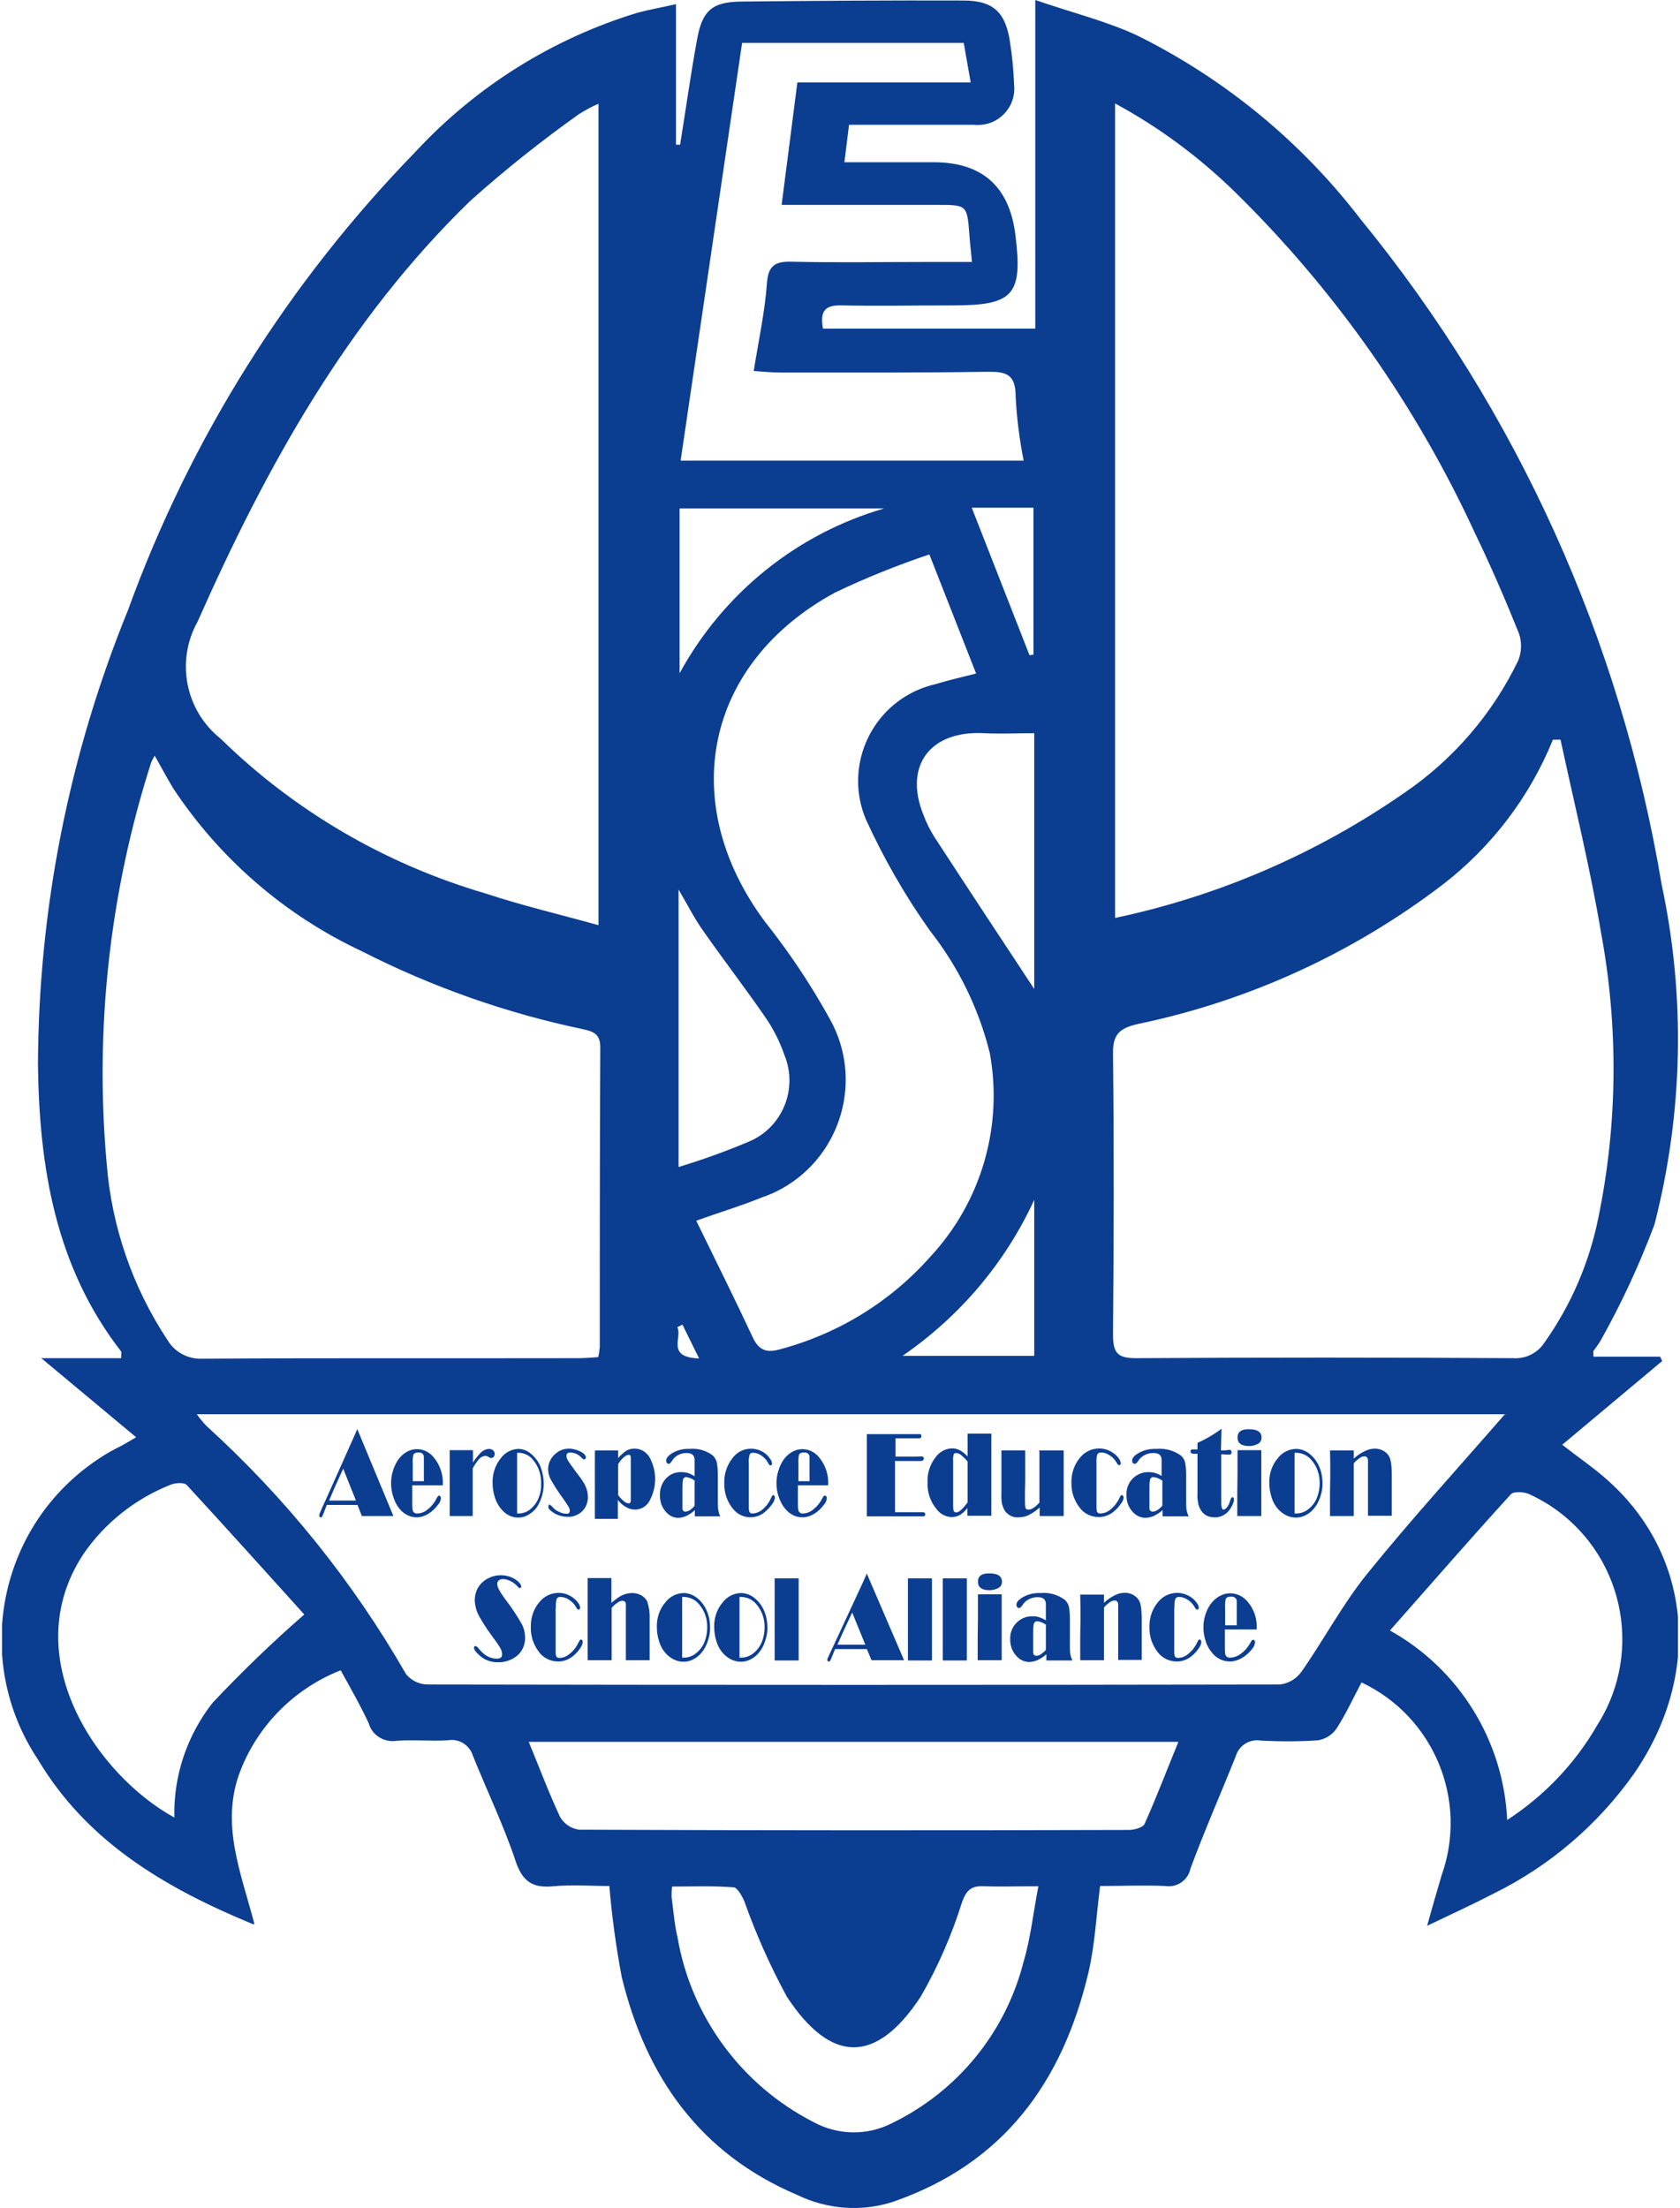 <?xml version="1.0" encoding="UTF-8"?>
<svg id="Layer_1" data-name="Layer 1" xmlns="http://www.w3.org/2000/svg" xmlns:xlink="http://www.w3.org/1999/xlink" viewBox="0 0 65.04 85.46">
  <defs>
    <style>
      .cls-1 {
        clip-path: url(#clippath);
      }

      .cls-2 {
        fill: none;
      }

      .cls-2, .cls-3 {
        stroke-width: 0px;
      }

      .cls-3 {
        fill: #0b3d91;
      }
    </style>
    <clipPath id="clippath">
      <rect class="cls-2" x=".08" width="64.88" height="85.46"/>
    </clipPath>
  </defs>
  <g id="Group_382" data-name="Group 382">
    <g class="cls-1">
      <g id="Group_379" data-name="Group 379">
        <path id="Path_181" data-name="Path 181" class="cls-3" d="m9.8,74.48c-3.44-1.42-6.44-3.2-8.34-6.39-2.56-3.86-1.51-9.06,2.35-11.62.28-.19.58-.36.89-.51.16-.09.32-.18.57-.33l-3.67-3.06h3.09c0-.16.02-.22,0-.26-2.54-3.27-3.17-7.12-3.22-11.09.02-6.03,1.2-12,3.48-17.59,2.41-6.65,6.21-12.7,11.15-17.77,2.34-2.52,5.3-4.37,8.59-5.37.45-.12.92-.2,1.48-.33v5.44h.16c.22-1.36.41-2.73.66-4.09.2-1.11.59-1.44,1.72-1.45,2.86-.03,5.73-.05,8.59-.04,1.18,0,1.65.48,1.81,1.67.08.52.13,1.05.15,1.58.09.78-.48,1.48-1.25,1.56-.11.01-.22.01-.32,0h-4.82l-.18,1.45h3.46q2.81,0,3.16,2.81c.29,2.32-.07,2.73-2.39,2.73-1.46,0-2.92.03-4.37,0-.62-.01-.81.23-.69.9h8.22V0c1.42.49,2.73.81,3.94,1.37,3.39,1.68,6.35,4.11,8.65,7.11,6.07,7.42,10.08,16.31,11.66,25.76.93,4.35.83,8.85-.28,13.16-.58,1.55-1.28,3.06-2.09,4.5-.08.13-.17.26-.27.39-.02.03,0,.1,0,.22h2.58l.08.17-3.87,3.24c.65.51,1.26.92,1.8,1.41,3.23,2.91,3.61,7.51.98,11.32-1.4,1.98-3.27,3.58-5.45,4.65-.79.41-1.6.78-2.56,1.24.21-.75.38-1.35.56-1.95,1.04-2.92-.3-6.15-3.1-7.47-.32.6-.6,1.22-.97,1.79-.17.24-.42.4-.71.45-.74.05-1.48.05-2.22.01-.43-.07-.85.19-.97.61-.58,1.45-1.21,2.88-1.75,4.34-.09.45-.52.75-.97.68-.84-.04-1.69,0-2.53,0-.15,1.15-.2,2.27-.45,3.34-1,4.24-3.28,7.4-7.56,8.88-1.22.4-2.55.3-3.71-.26-3.77-1.6-5.86-4.57-6.8-8.44-.22-1.16-.38-2.34-.48-3.52-.68,0-1.44-.06-2.18.01-.82.08-1.2-.21-1.46-1.01-.46-1.37-1.1-2.69-1.64-4.04-.13-.42-.55-.68-.98-.6-.66.04-1.33-.03-1.99.02-.48.07-.94-.22-1.07-.69-.31-.67-.68-1.31-1.08-2.04-1.83.72-3.27,2.19-3.94,4.04-.69,1.98.08,3.8.6,5.78m48.46-19.73H7.62c.11.16.24.31.37.45,3.06,2.78,5.67,6.02,7.73,9.61.21.25.51.4.84.4,11,.02,22,.02,32.99,0,.34-.04.64-.22.84-.5.88-1.26,1.6-2.63,2.56-3.81,1.69-2.09,3.51-4.08,5.3-6.14M23.16,4.02c-.26.11-.51.25-.75.4-1.46,1.04-2.87,2.16-4.21,3.36-4.75,4.61-7.89,10.28-10.55,16.28-.85,1.52-.48,3.44.89,4.53,2.87,2.81,6.39,4.86,10.25,5.99,1.42.47,2.87.81,4.38,1.23V4.02Zm20.01-.02v31.53c4.02-.85,7.83-2.5,11.21-4.85,1.89-1.29,3.41-3.06,4.4-5.12.13-.33.14-.69.03-1.03-.53-1.32-1.1-2.64-1.72-3.92-2.27-4.92-5.41-9.38-9.27-13.17-1.38-1.35-2.94-2.51-4.64-3.43m17.23,24.62h-.29c-.9,2.22-2.38,4.16-4.28,5.62-3.49,2.66-7.52,4.5-11.81,5.39-.67.16-.95.38-.94,1.13.04,3.63.03,7.26,0,10.89,0,.68.15.91.88.91,4.87-.03,9.75-.03,14.62,0,.48.03.94-.2,1.2-.6,1.03-1.45,1.74-3.1,2.09-4.84.75-3.64.78-7.4.1-11.05-.42-2.5-1.03-4.96-1.56-7.43m-37.26,23.88c.03-.13.05-.26.06-.39,0-3.87,0-7.73.02-11.6,0-.5-.24-.61-.65-.7-2.98-.62-5.87-1.64-8.58-3.02-2.97-1.39-5.49-3.57-7.3-6.3-.24-.4-.46-.81-.72-1.27-.05.08-.1.17-.14.27-1.6,5-2.19,10.28-1.72,15.51.19,2.44,1,4.79,2.35,6.83.28.48.81.76,1.37.73,4.85-.03,9.69-.01,14.54-.02.23,0,.47-.02.76-.04m3.81-5.27c.77,1.58,1.5,3.04,2.19,4.52.25.53.58.58,1.07.44,2.24-.6,4.26-1.84,5.8-3.58,1.97-2.12,2.82-5.04,2.3-7.88-.43-1.73-1.22-3.34-2.32-4.74-.96-1.35-1.79-2.8-2.48-4.31-.82-1.96.11-4.21,2.07-5.03.2-.08.41-.15.63-.2.5-.15,1-.27,1.57-.41l-1.81-4.61c-1.25.42-2.47.91-3.66,1.48-5.03,2.74-6.13,8.12-2.71,12.73.94,1.18,1.78,2.44,2.51,3.76,1.31,2.32.48,5.27-1.84,6.57-.25.14-.52.26-.79.35-.78.32-1.59.56-2.54.9M30.86,3.19h6.72l-.27-1.53h-8.58l-2.38,16.17h13.28c-.16-.82-.27-1.66-.31-2.49,0-.87-.38-.96-1.11-.95-2.65.04-5.3.03-7.95.03-.33,0-.67-.03-1.08-.06.19-1.19.43-2.28.51-3.38.05-.73.34-.87.99-.85,1.7.04,3.39.01,5.09.01h1.86c-.04-.43-.08-.73-.1-1.05-.09-1.17-.09-1.16-1.3-1.16-1.98,0-3.97,0-5.97,0l.61-4.74m-10.4,64.23c.42,1.02.78,1.98,1.21,2.9.15.27.42.45.73.5,7.1.03,14.19.03,21.29.01.21,0,.54-.09.61-.23.46-1.03.86-2.08,1.31-3.18h-25.14Zm-13.72,2.93c-.04-1.61.49-3.18,1.48-4.44,1.13-1.2,2.31-2.34,3.55-3.42-1.43-1.58-2.98-3.31-4.55-5.01-.1-.11-.45-.09-.63-.01-1.36.54-2.54,1.47-3.37,2.68-2.61,3.96.51,8.55,3.52,10.2m51.59.1c1.45-.94,2.65-2.2,3.51-3.7,1.82-2.88.97-6.69-1.91-8.52-.23-.14-.46-.27-.7-.38-.2-.11-.64-.14-.75-.01-1.56,1.71-3.08,3.46-4.68,5.27,2.68,1.49,4.4,4.27,4.54,7.34m-32.33,2.57c-.02.13-.02.27-.02.4.07.53.11,1.06.23,1.57.53,3.08,2.49,5.73,5.27,7.15.94.51,2.08.53,3.03.04,2.54-1.23,4.41-3.52,5.1-6.26.27-.91.37-1.87.57-2.91-.86,0-1.49.02-2.12,0-.47-.02-.66.14-.83.6-.4,1.28-.94,2.52-1.61,3.68-1.73,2.62-3.47,2.59-5.18-.01-.64-1.18-1.19-2.41-1.64-3.68-.09-.21-.27-.54-.42-.55-.78-.06-1.57-.03-2.38-.03m.25-27.85c.93-.28,1.84-.61,2.74-.99,1.29-.55,1.89-2.04,1.36-3.34-.18-.52-.43-1.02-.75-1.48-.78-1.13-1.62-2.22-2.41-3.35-.32-.45-.57-.95-.94-1.58v10.73Zm13.77-16.79c-.7,0-1.32.03-1.93,0-2.1-.12-3.13,1.26-2.36,3.16.11.3.25.58.42.85,1.29,1.98,2.59,3.95,3.87,5.89v-9.89Zm-5.81-8.7h-7.92v6.38c1.69-3.1,4.54-5.4,7.92-6.38m5.81,26.76c-1.12,2.44-2.89,4.52-5.1,6.04h5.1v-6.04Zm-.18-21.08l.15-.02v-5.69h-2.39l2.24,5.72m-12.8,27.2l-.64-1.3-.2.1c.21.39-.45,1.16.84,1.21"/>
        <path id="Path_182" data-name="Path 182" class="cls-3" d="m13.83,55.31l1.4,3.37h-1.22l-.17-.43h-1.19l-.11.29c-.02.05-.04.11-.07.16,0,.02-.03.03-.05.03-.04,0-.06-.02-.06-.07,0-.04.02-.08.03-.11.02-.06.1-.24.24-.54l1.06-2.37.14-.32Zm-.54,1.53l-.31.68-.24.56h.52s.52,0,.52,0l-.5-1.25Z"/>
        <path id="Path_183" data-name="Path 183" class="cls-3" d="m15.96,57.48v.72c0,.09,0,.18.02.27.02.07.1.12.17.11.15,0,.29-.06.4-.15.14-.11.26-.25.34-.41.02-.04.04-.08.07-.11.01-.01.03-.02.04-.02.02,0,.04.01.05.03.01.02.02.05.02.07-.01.1-.05.19-.12.26-.1.14-.23.26-.38.35-.13.08-.29.13-.44.13-.26,0-.5-.13-.66-.33-.12-.14-.2-.31-.25-.48-.05-.16-.08-.33-.08-.5,0-.16.02-.33.07-.48.04-.15.11-.29.19-.42.09-.13.2-.24.34-.32.12-.07.26-.11.4-.11.22,0,.43.09.59.25.29.31.44.73.41,1.15h-1.17Zm.45-.15v-.68c0-.15,0-.23,0-.26,0-.03-.01-.06-.02-.08-.04-.07-.12-.1-.2-.09-.1,0-.17.03-.19.1-.02.11-.03.22-.02.33v.68h.21s.23,0,.23,0Z"/>
        <path id="Path_184" data-name="Path 184" class="cls-3" d="m18.3,56.86v1.82s-.89,0-.89,0v-1.46s0-.95,0-.95v-.14h.9v.48c.08-.13.18-.25.28-.36.09-.1.21-.16.34-.17.06,0,.12.02.16.06.04.04.07.09.06.14,0,.04-.01.08-.04.11-.02.03-.06.05-.1.04-.03,0-.06-.01-.08-.03-.04-.03-.08-.04-.13-.05-.09,0-.18.05-.24.11-.1.11-.19.24-.26.38"/>
        <path id="Path_185" data-name="Path 185" class="cls-3" d="m20.05,56.08c.2,0,.39.08.53.21.16.14.29.32.36.52.07.2.11.41.11.62,0,.15-.02.3-.06.45-.04.14-.1.28-.17.4-.09.15-.22.27-.38.36-.12.07-.25.1-.38.1-.23,0-.44-.1-.59-.26-.14-.14-.25-.32-.31-.52-.06-.18-.09-.37-.09-.56-.01-.35.1-.69.32-.96.16-.22.41-.35.68-.36m-.05.15v2.35s.07,0,.07,0c.17,0,.34-.07.46-.18.15-.13.26-.29.32-.47.06-.16.09-.34.08-.51.01-.33-.1-.66-.31-.91-.13-.17-.33-.27-.55-.28h-.08"/>
        <path id="Path_186" data-name="Path 186" class="cls-3" d="m21.29,58.25s.05.02.09.07c.07.08.15.15.25.19.09.05.2.08.3.08.04,0,.07,0,.1-.03.02-.02.03-.05.03-.09,0-.05-.02-.09-.04-.14-.03-.05-.1-.15-.2-.3-.18-.24-.34-.49-.49-.75-.07-.13-.11-.27-.11-.42,0-.12.03-.23.08-.33.14-.28.42-.46.73-.46.16,0,.31.05.46.12.12.07.19.14.19.21,0,.02,0,.05-.02.06-.01.02-.03.03-.05.03-.02,0-.06-.03-.12-.09-.1-.11-.25-.17-.4-.18-.04,0-.08,0-.12.03-.03.03-.04.06-.04.1,0,.07.03.14.07.2.05.08.15.22.29.41.15.19.24.32.27.37.04.06.08.13.11.2.06.13.09.28.09.42,0,.22-.09.44-.26.58-.15.12-.33.19-.52.18-.22,0-.44-.07-.61-.2-.04-.03-.08-.06-.11-.1-.02-.02-.03-.05-.03-.09,0-.06.02-.09.07-.09"/>
        <path id="Path_187" data-name="Path 187" class="cls-3" d="m23.04,56.14h.89v.3c.09-.11.2-.21.32-.29.1-.06.21-.08.32-.08.25,0,.47.14.59.36.28.53.27,1.17-.03,1.69-.11.19-.32.31-.54.31-.12,0-.23-.03-.34-.09-.13-.07-.24-.17-.33-.28v.73h-.89v-2.57s.01-.08.01-.08Zm.89.51v1.22c.07.09.14.17.23.24.05.05.11.07.18.08.05,0,.07-.03.08-.09,0-.02,0-.12,0-.31v-1.14c0-.13,0-.21,0-.24,0-.07-.03-.1-.07-.1-.07,0-.14.04-.19.09-.09.07-.16.16-.22.26"/>
        <path id="Path_188" data-name="Path 188" class="cls-3" d="m26.89,57.13v-.28c0-.2,0-.32,0-.36,0-.04-.01-.08-.03-.12-.04-.09-.14-.13-.29-.13-.22,0-.44.11-.55.3-.05.08-.1.12-.13.12-.03,0-.05-.01-.07-.04-.02-.02-.03-.05-.03-.09,0-.1.09-.2.26-.3.2-.11.42-.16.64-.15.33-.03.65.06.91.26.07.07.12.16.15.26.03.17.04.33.04.5v.92c0,.13,0,.26.01.39.02.1.04.19.08.28h-.98v-.24c-.09.09-.2.16-.32.22-.1.05-.2.07-.31.08-.18,0-.34-.07-.46-.2-.18-.18-.27-.43-.26-.69-.01-.22.07-.44.21-.61.16-.18.38-.28.62-.27.09,0,.18.01.27.04.09.03.18.08.26.13m0,.17c-.1-.08-.22-.13-.34-.15-.06,0-.12.04-.13.11-.02.11-.02.23-.02.34v.56c0,.07,0,.15,0,.22,0,.06.05.11.11.11,0,0,0,0,0,0,.06,0,.13-.03.18-.06.07-.05.13-.1.18-.17v-.95Z"/>
        <path id="Path_189" data-name="Path 189" class="cls-3" d="m28.99,56.64v1.7c0,.07,0,.13.03.19.02.04.07.05.11.05.15,0,.3-.07.41-.17.14-.12.25-.28.32-.45.03-.06.05-.09.07-.09.02,0,.04.01.05.03.01.02.02.04.02.07-.01.09-.05.17-.1.24-.07.1-.15.19-.24.27-.34.33-.88.33-1.21,0-.03-.03-.06-.07-.09-.1-.22-.28-.33-.62-.32-.98-.01-.36.11-.71.34-.99.31-.39.87-.45,1.26-.14,0,0,0,0,.01.01.07.05.12.12.17.19.04.05.06.11.07.17,0,.02,0,.04-.02.06-.01.02-.03.02-.05.02-.02,0-.06-.04-.09-.11-.06-.11-.15-.2-.25-.27-.1-.07-.21-.11-.33-.11-.06,0-.11.02-.13.08-.03.11-.04.22-.03.34"/>
        <path id="Path_190" data-name="Path 190" class="cls-3" d="m30.89,57.48v.72c0,.09,0,.18.02.27.03.07.1.12.17.11.15,0,.29-.06.4-.15.14-.11.26-.25.34-.41.02-.04.04-.08.07-.11.01-.01.03-.02.05-.02.02,0,.04.01.05.03.01.02.02.05.02.07-.01.1-.05.19-.12.26-.1.14-.23.26-.38.35-.13.08-.29.13-.45.13-.26,0-.5-.13-.66-.33-.12-.14-.2-.31-.26-.48-.05-.16-.08-.33-.08-.5,0-.16.02-.33.07-.48.04-.15.11-.29.19-.42.09-.13.2-.24.34-.32.12-.07.26-.11.4-.11.22,0,.43.09.59.25.29.31.44.73.41,1.15h-1.17Zm.45-.15v-.68c0-.15,0-.23,0-.26,0-.03-.01-.06-.02-.08-.04-.07-.12-.1-.2-.09-.1,0-.17.03-.19.1-.02.11-.03.22-.02.33v.68h.21s.24,0,.24,0Z"/>
        <path id="Path_191" data-name="Path 191" class="cls-3" d="m18.43,63.72s.05.02.08.06c.09.12.2.23.33.31.12.07.25.11.39.11.14,0,.21-.05.21-.17,0-.08-.03-.16-.07-.24-.05-.09-.17-.26-.36-.52-.17-.23-.33-.48-.47-.73-.1-.19-.15-.39-.16-.6,0-.27.1-.52.3-.7.35-.31.87-.36,1.27-.11.06.04.12.09.16.14.04.04.06.08.07.13,0,.02,0,.03-.02.05,0,.01-.02.02-.04.02-.02,0-.05-.02-.09-.07-.07-.08-.16-.15-.26-.2-.09-.05-.2-.08-.31-.08-.05,0-.11.02-.15.05-.04.03-.06.08-.06.13,0,.08.03.16.07.23.07.13.15.25.24.37.24.31.46.64.65.98.08.16.12.34.12.52,0,.14-.03.27-.09.4-.06.12-.14.23-.25.31-.21.16-.47.24-.73.23-.26,0-.51-.09-.7-.27-.14-.12-.21-.22-.21-.29,0-.02,0-.04.02-.05,0-.01.03-.02.04-.02"/>
        <path id="Path_192" data-name="Path 192" class="cls-3" d="m21.51,62.23v1.7c0,.07,0,.13.03.19.03.04.07.05.11.05.16,0,.3-.06.42-.17.15-.12.26-.28.34-.45.03-.06.05-.09.08-.09.02,0,.04.01.05.03.01.02.02.04.02.07-.01.09-.05.17-.1.24-.07.1-.15.19-.24.27-.17.15-.38.24-.61.24-.29,0-.56-.13-.73-.35-.22-.28-.34-.62-.33-.98-.01-.36.11-.72.35-.99.33-.39.91-.45,1.31-.13.07.05.13.12.18.19.04.05.06.11.07.17,0,.02,0,.04-.02.06-.01.02-.03.02-.05.02-.03,0-.06-.04-.1-.11-.06-.11-.15-.2-.26-.27-.1-.07-.22-.11-.34-.11-.06,0-.11.02-.14.08-.03.11-.04.22-.03.34"/>
        <path id="Path_193" data-name="Path 193" class="cls-3" d="m23.66,62.05c.09-.08.18-.15.28-.22.16-.11.35-.17.54-.17.12,0,.24.03.35.09.1.06.18.14.23.24.07.22.1.45.09.67v1.6s-.92,0-.92,0v-1.44s0-.74,0-.74c0-.07-.06-.12-.13-.12,0,0,0,0,0,0-.07,0-.13.03-.19.07-.09.06-.16.12-.23.2v1.6s0,.43,0,.43h-.93v-3.07s0-.11,0-.11h.92v.96Z"/>
        <path id="Path_194" data-name="Path 194" class="cls-3" d="m26.46,61.66c.2,0,.4.08.55.21.17.14.29.32.37.52.08.2.11.41.11.62,0,.15-.02.3-.07.45-.04.14-.1.28-.18.4-.1.15-.23.28-.39.36-.12.07-.26.1-.39.1-.23,0-.45-.1-.62-.26-.15-.14-.26-.32-.32-.52-.06-.18-.09-.37-.09-.56-.01-.35.1-.69.33-.96.17-.22.42-.35.7-.36m-.05.15v2.35s.07,0,.07,0c.18,0,.35-.07.48-.18.15-.12.27-.29.33-.47.06-.16.09-.34.09-.51.01-.33-.1-.66-.32-.91-.14-.17-.35-.27-.57-.28h-.08"/>
        <path id="Path_195" data-name="Path 195" class="cls-3" d="m28.68,61.66c.2,0,.4.08.55.21.17.14.29.32.37.52.08.2.11.41.11.62,0,.15-.02.3-.07.45-.04.14-.1.28-.18.4-.1.15-.23.28-.39.36-.12.07-.26.1-.39.1-.23,0-.45-.1-.62-.26-.15-.14-.26-.32-.32-.52-.06-.18-.09-.37-.09-.56-.01-.35.1-.69.33-.96.17-.22.42-.35.7-.36m-.05.15v2.35s.07,0,.07,0c.18,0,.35-.07.48-.18.15-.12.27-.29.33-.47.06-.16.09-.34.09-.51.01-.33-.1-.66-.32-.91-.14-.17-.35-.27-.57-.28h-.08"/>
        <path id="Path_196" data-name="Path 196" class="cls-3" d="m30.92,61.09v3.09s0,.09,0,.09h-.93v-3.02s0-.16,0-.16h.92Z"/>
        <path id="Path_197" data-name="Path 197" class="cls-3" d="m33.55,60.89l1.45,3.37h-1.26l-.18-.43h-1.23l-.12.29c-.02.05-.04.11-.07.16-.01.02-.03.03-.05.03-.04,0-.06-.02-.06-.07,0-.04.02-.08.04-.11.02-.06.11-.24.25-.54l1.1-2.37.14-.32Zm-.56,1.53l-.32.68-.25.56h.54s.54,0,.54,0l-.51-1.25Z"/>
        <path id="Path_198" data-name="Path 198" class="cls-3" d="m36.08,61.09v3.09s0,.09,0,.09h-.93v-3.02s0-.16,0-.16h.92Z"/>
        <path id="Path_199" data-name="Path 199" class="cls-3" d="m37.43,61.09v3.09s0,.09,0,.09h-.93v-3.02s0-.16,0-.16h.92Z"/>
        <path id="Path_200" data-name="Path 200" class="cls-3" d="m38.78,61.72v1.85s0,.48,0,.48v.21h-.93v-.86s.01-.76.01-.76v-.84s0-.09,0-.09h.92Zm-.47-.82c.32,0,.48.11.48.32,0,.1-.04.19-.13.24-.11.06-.23.09-.35.09-.3,0-.45-.11-.45-.33s.15-.33.46-.32"/>
        <path id="Path_201" data-name="Path 201" class="cls-3" d="m40.49,62.71v-.28c0-.2,0-.32,0-.36,0-.04-.01-.08-.03-.12-.04-.09-.14-.13-.3-.13-.23,0-.45.11-.57.3-.05.08-.1.12-.14.12-.03,0-.06-.01-.07-.04-.02-.02-.03-.05-.03-.09,0-.1.09-.2.27-.3.2-.11.43-.16.66-.15.34-.03.67.06.94.26.08.07.13.16.16.26.03.16.04.33.04.5v.92c0,.13,0,.26.01.39.02.1.04.19.09.28h-1.01v-.24c-.1.09-.21.16-.33.22-.1.05-.21.07-.32.08-.18,0-.35-.07-.48-.2-.18-.18-.28-.43-.27-.69-.02-.46.34-.86.81-.88.02,0,.04,0,.05,0,.09,0,.19.01.27.04.1.03.19.08.27.13m0,.17c-.1-.08-.22-.13-.35-.15-.07,0-.12.04-.14.11-.02.11-.02.23-.02.34v.56c0,.07,0,.15,0,.22,0,.06.06.11.12.11h0c.07,0,.13-.03.18-.06.07-.05.13-.1.19-.17v-.95Z"/>
        <path id="Path_202" data-name="Path 202" class="cls-3" d="m42.74,61.72v.32c.12-.12.26-.21.41-.29.12-.06.26-.1.39-.1.16,0,.31.05.43.15.09.07.15.17.18.28.04.18.05.37.05.55v1.62s-.91,0-.91,0v-.65s0-.48,0-.48v-1.02s0-.06-.02-.08c-.02-.05-.07-.08-.12-.07-.07,0-.14.03-.19.07-.08.06-.16.12-.22.2v1.94s0,.1,0,.1h-.92v-.91s.01-.6.01-.6v-.52s-.01-.51-.01-.51h.91Z"/>
        <path id="Path_203" data-name="Path 203" class="cls-3" d="m45.46,62.23v1.7c0,.07,0,.13.03.19.03.04.07.05.11.05.16,0,.3-.06.42-.17.15-.12.26-.28.34-.45.03-.06.05-.09.08-.09.02,0,.04.01.05.03.01.02.02.04.02.07-.01.09-.05.17-.1.24-.07.1-.15.19-.24.27-.17.15-.38.24-.61.24-.29,0-.56-.13-.73-.35-.22-.28-.34-.62-.33-.98-.01-.36.11-.72.35-.99.33-.39.91-.45,1.31-.13.07.05.13.12.18.19.04.05.06.11.07.17,0,.02,0,.04-.02.06-.01.02-.03.02-.05.02-.03,0-.06-.04-.1-.11-.06-.11-.15-.2-.26-.27-.1-.07-.22-.11-.34-.11-.06,0-.11.02-.14.08-.03.11-.04.22-.03.34"/>
        <path id="Path_204" data-name="Path 204" class="cls-3" d="m47.42,63.06v.72c0,.09,0,.18.02.27.03.07.1.12.18.11.15,0,.3-.06.42-.15.15-.11.27-.25.36-.41.02-.04.04-.08.07-.11.01-.01.03-.02.05-.02.02,0,.04.01.05.03.01.02.02.05.02.07-.01.1-.06.19-.12.26-.11.14-.24.26-.4.35-.14.08-.3.13-.46.13-.27,0-.52-.13-.68-.33-.12-.14-.21-.3-.26-.48-.05-.16-.08-.33-.08-.5,0-.16.02-.33.07-.48.04-.15.11-.29.2-.42.09-.13.21-.24.35-.32.13-.07.27-.11.41-.11.23,0,.45.09.61.25.3.3.45.72.42,1.15h-1.21Zm.46-.15v-.68c0-.15,0-.23,0-.26,0-.03-.01-.06-.02-.08-.05-.07-.13-.1-.21-.09-.11,0-.17.03-.2.1-.02.11-.03.22-.02.33v.68h.22s.24,0,.24,0Z"/>
        <path id="Path_205" data-name="Path 205" class="cls-3" d="m34.65,56.52v2.01s.63,0,.63,0h.43c.07,0,.11.02.11.08,0,.05-.02.07-.05.08h-2.21v-1.73s0-1.45,0-1.45h1.92s.1,0,.15,0c.03,0,.04.04.04.08,0,.04-.02.07-.06.08,0,0-.01,0-.02,0h-.92s0,.71,0,.71h.83s.14-.01.14-.01c.03,0,.07,0,.1.02.02.02.03.04.02.07,0,.06-.04.09-.12.09h-.14s-.84,0-.84,0Z"/>
        <path id="Path_206" data-name="Path 206" class="cls-3" d="m38.38,55.5v3.07s0,.1,0,.1h-.93v-.3c-.08.11-.18.2-.29.27-.1.05-.2.08-.31.08-.24,0-.47-.13-.61-.33-.23-.29-.35-.65-.33-1.02-.02-.35.1-.7.32-.98.15-.2.39-.33.64-.33.1,0,.21.03.3.08.11.06.2.14.29.23v-.88s.92,0,.92,0Zm-.92,1.07c-.07-.09-.16-.17-.25-.25-.06-.05-.13-.08-.2-.08-.04,0-.08.02-.09.06-.02.08-.03.16-.02.24v1.67c0,.08,0,.16.01.23.01.07.05.1.1.1.07,0,.14-.04.19-.09.1-.09.18-.19.26-.3v-1.59Z"/>
        <path id="Path_207" data-name="Path 207" class="cls-3" d="m41.18,56.14v1.83s0,.71,0,.71h-.93v-.33c-.13.12-.27.21-.42.29-.12.06-.26.09-.4.09-.22.02-.44-.1-.55-.29-.04-.08-.07-.16-.09-.24-.02-.13-.03-.26-.02-.39v-1.67s.92,0,.92,0v1.17s-.01.44-.01.44v.3c0,.11,0,.22.02.32.02.04.07.07.12.06.06,0,.13-.02.18-.06.09-.06.17-.13.24-.21v-1.95s-.01-.07-.01-.07h.94Z"/>
        <path id="Path_208" data-name="Path 208" class="cls-3" d="m42.45,56.64v1.7c0,.07,0,.13.03.19.03.04.07.05.11.05.16,0,.3-.06.42-.17.15-.12.26-.28.34-.45.03-.06.05-.09.08-.09.02,0,.04.01.05.03.01.02.02.04.02.07-.01.09-.05.17-.11.24-.07.1-.15.19-.24.27-.17.15-.38.24-.61.24-.29,0-.56-.13-.73-.35-.22-.28-.34-.62-.33-.98-.01-.36.11-.72.35-.99.33-.39.91-.45,1.31-.13.07.05.13.12.18.19.04.05.06.11.07.17,0,.02,0,.04-.02.06-.01.02-.03.02-.05.02-.03,0-.06-.04-.1-.11-.06-.11-.15-.2-.26-.27-.1-.07-.22-.11-.34-.11-.06,0-.11.02-.14.08-.03.11-.04.22-.03.34"/>
        <path id="Path_209" data-name="Path 209" class="cls-3" d="m44.97,57.13v-.28c0-.2,0-.32,0-.36,0-.04-.01-.08-.03-.12-.04-.09-.14-.13-.3-.13-.23,0-.45.11-.57.3-.05.08-.1.12-.14.12-.03,0-.06-.01-.07-.04-.02-.02-.03-.05-.03-.09,0-.1.09-.2.27-.3.2-.11.43-.16.67-.15.34-.03.67.06.95.26.08.07.13.16.16.26.03.16.04.33.04.5v.92c0,.13,0,.26.01.39.02.1.04.19.09.28h-1.01v-.24c-.1.09-.21.16-.33.22-.1.05-.21.07-.32.08-.18,0-.35-.07-.48-.2-.18-.18-.28-.43-.27-.69-.02-.47.34-.86.81-.88.02,0,.03,0,.05,0,.09,0,.19.01.27.04.1.03.19.08.27.13m0,.17c-.1-.08-.22-.13-.35-.15-.07,0-.12.04-.14.11-.02.11-.02.23-.02.34v.56c0,.07,0,.15,0,.22,0,.06.06.11.12.11,0,0,0,0,0,0,.07,0,.13-.03.19-.06.07-.05.13-.1.19-.17v-.95Z"/>
        <path id="Path_210" data-name="Path 210" class="cls-3" d="m47.29,55.32l-.02.75v.07c.1,0,.19,0,.29-.02h.04c.05,0,.08.03.08.09s-.03.09-.08.09c-.02,0-.04,0-.06,0-.1,0-.16-.01-.2-.01h-.06v1.35s0,.48,0,.48c0,.08,0,.16.02.24.01.05.04.07.07.07s.09-.03.14-.1c.05-.07.09-.15.11-.24.03-.09.06-.14.09-.14.04,0,.06.03.06.09,0,.08-.03.15-.06.22-.04.08-.09.16-.15.23-.14.16-.34.25-.55.24-.2,0-.39-.08-.5-.25-.06-.08-.1-.18-.12-.28-.03-.14-.04-.29-.03-.43v-1.5h-.18s-.08-.02-.09-.07c0,0,0-.01,0-.02,0-.04.02-.08.06-.08,0,0,.01,0,.02,0,.02,0,.04,0,.06,0h.13s0-.25,0-.25c.33-.15.64-.33.93-.55"/>
        <path id="Path_211" data-name="Path 211" class="cls-3" d="m48.83,56.14v1.85s0,.48,0,.48v.21h-.93v-.86s.01-.76.01-.76v-.84s0-.09,0-.09h.92Zm-.47-.82c.32,0,.48.11.48.32,0,.1-.04.19-.13.24-.11.06-.23.09-.35.09-.3,0-.45-.11-.45-.33s.15-.33.46-.32"/>
        <path id="Path_212" data-name="Path 212" class="cls-3" d="m50.17,56.08c.2,0,.4.08.55.21.17.14.29.32.37.52.08.2.11.41.11.62,0,.15-.02.3-.07.45-.04.14-.1.28-.18.4-.1.15-.23.28-.39.36-.12.07-.26.1-.39.1-.23,0-.45-.1-.62-.26-.15-.14-.26-.32-.32-.52-.06-.18-.09-.37-.09-.56-.01-.35.1-.69.33-.96.17-.22.42-.35.7-.36m-.05.15v2.35s.07,0,.07,0c.18,0,.35-.07.48-.18.15-.12.27-.29.33-.47.06-.16.09-.34.09-.51.01-.33-.1-.66-.32-.91-.14-.17-.35-.27-.57-.28h-.08"/>
        <path id="Path_213" data-name="Path 213" class="cls-3" d="m52.41,56.14v.32c.12-.12.26-.21.42-.29.12-.06.26-.1.39-.1.16,0,.31.05.43.15.09.07.15.17.18.28.04.18.05.37.05.55v1.62s-.92,0-.92,0v-.65s0-.48,0-.48v-1.02s0-.06-.02-.08c-.02-.05-.07-.08-.12-.07-.07,0-.14.03-.19.07-.08.06-.16.12-.22.2v1.94s0,.1,0,.1h-.92v-.91s.01-.6.01-.6v-.52s-.01-.51-.01-.51h.91Z"/>
      </g>
    </g>
  </g>
</svg>